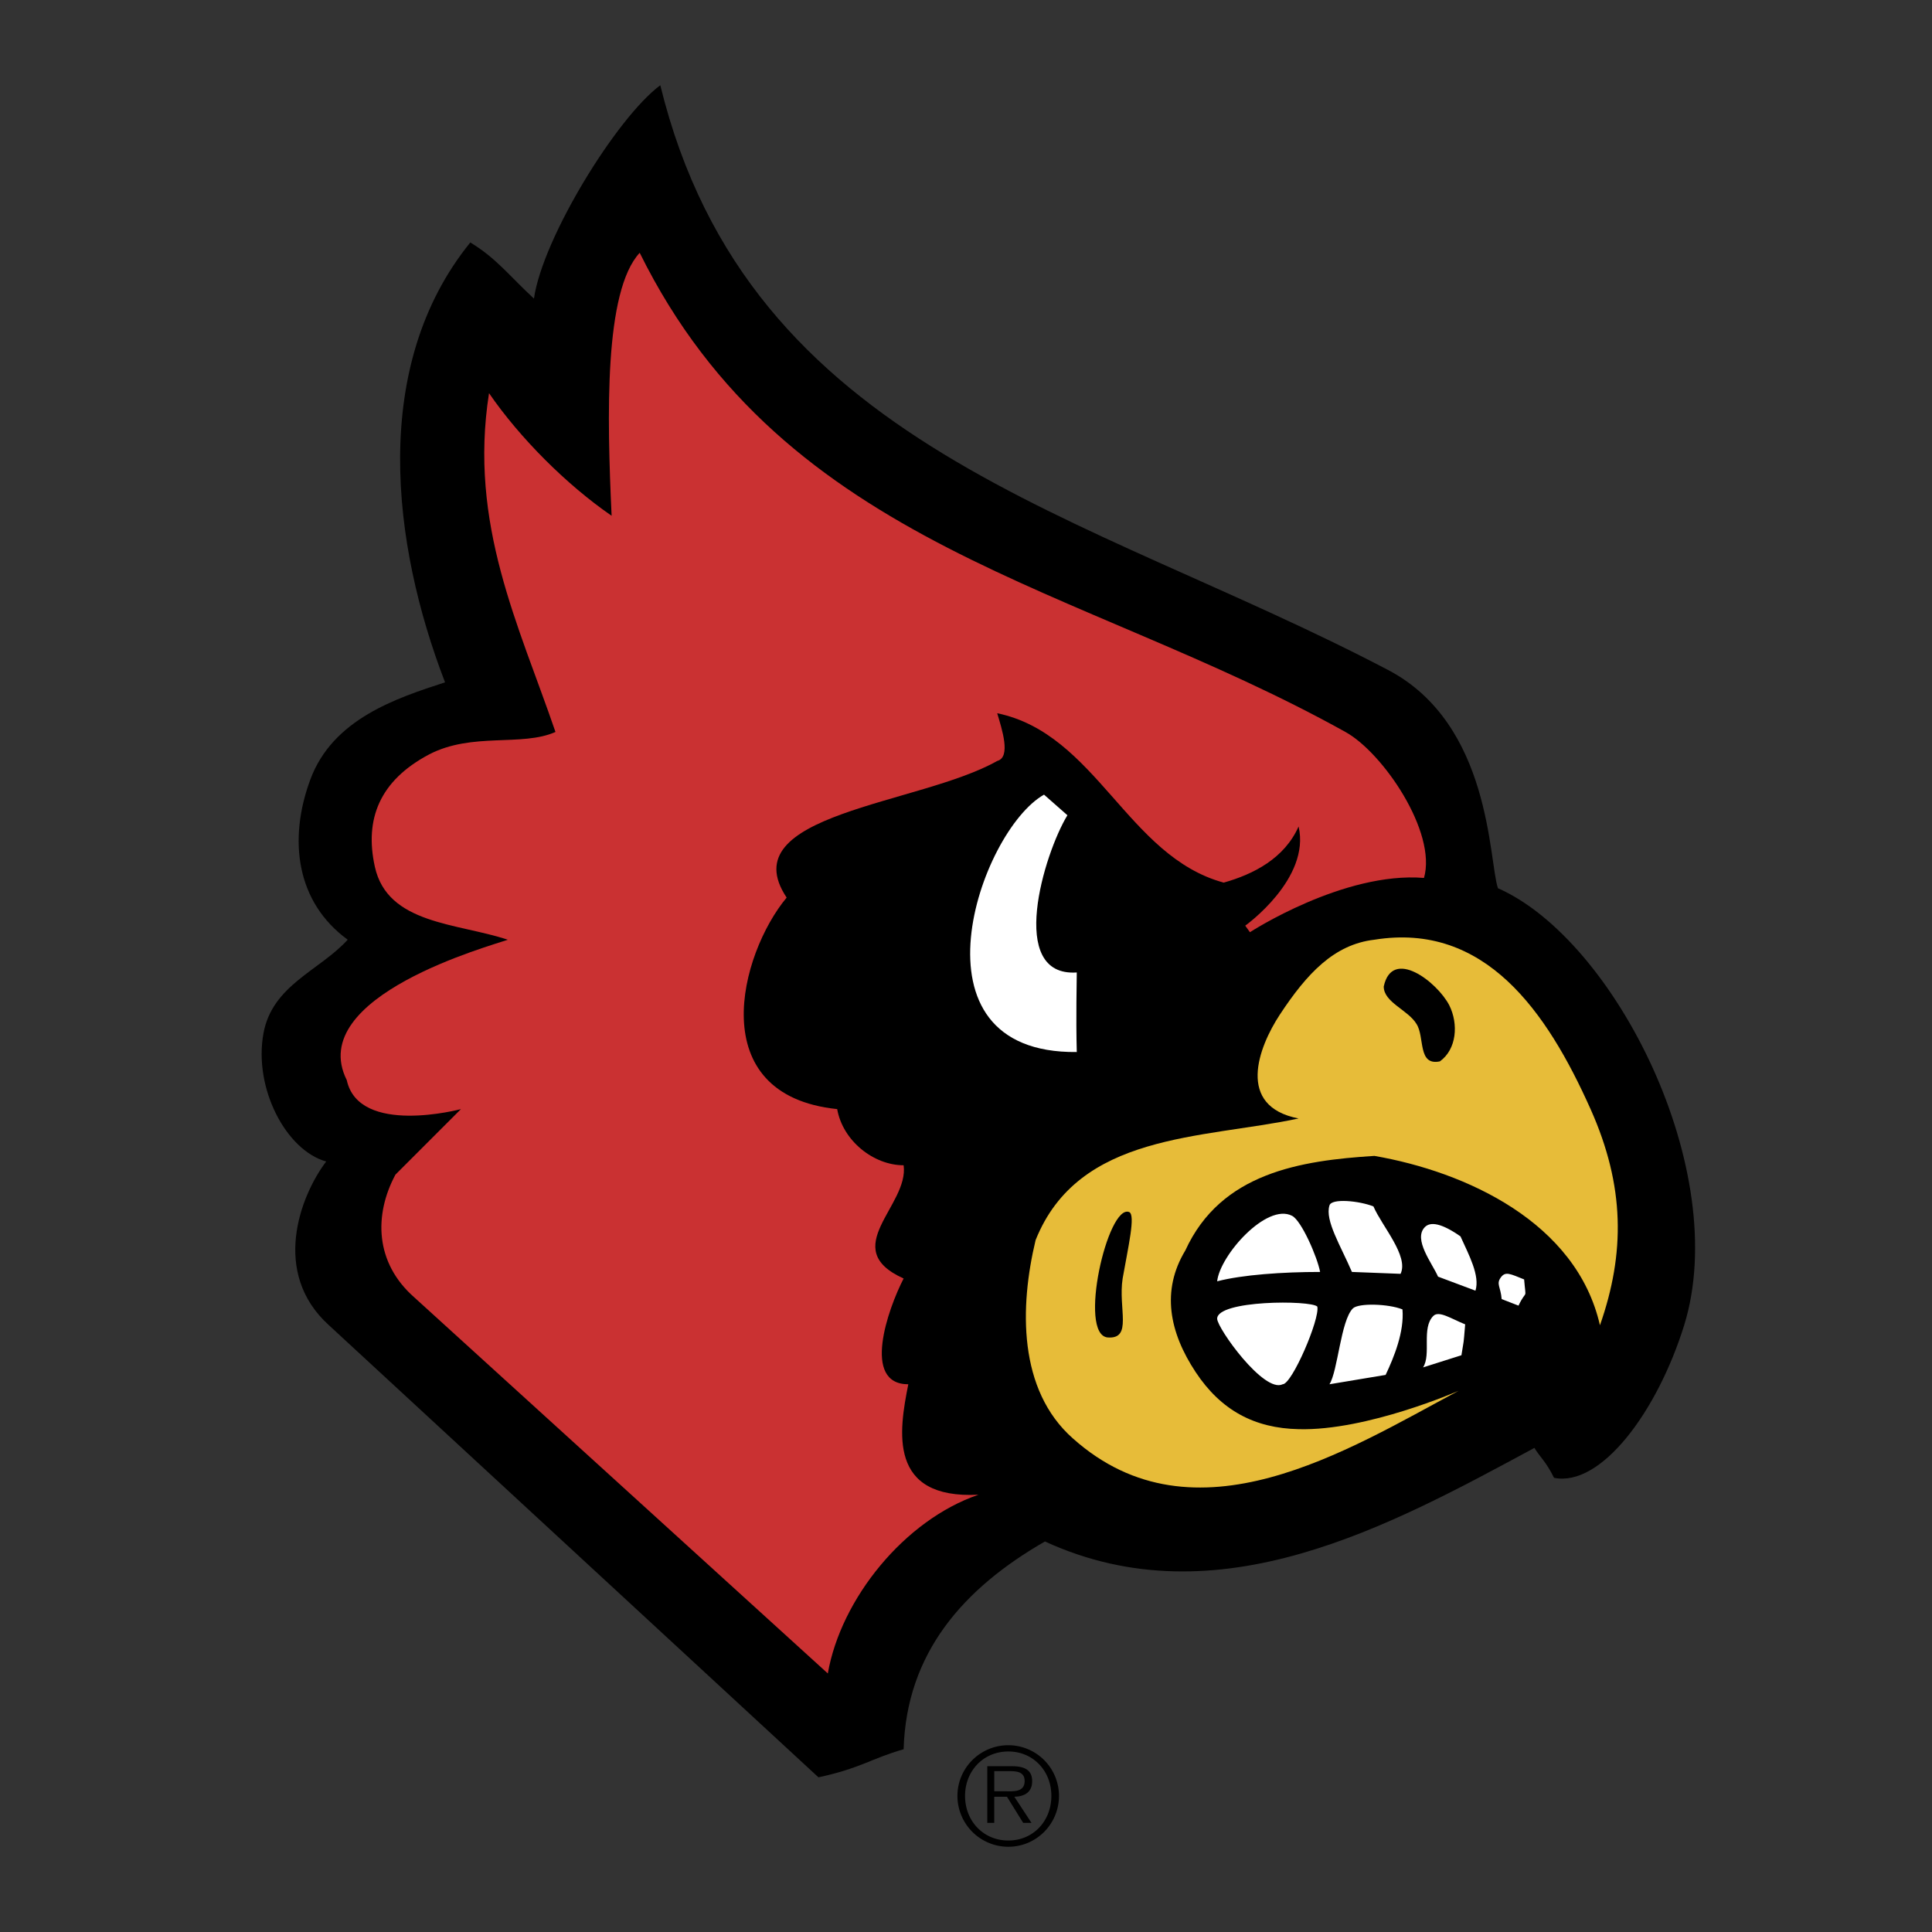 <svg xmlns="http://www.w3.org/2000/svg" width="2500" height="2500" viewBox="0 0 192.756 192.756"><rect x="0" y="0" width="192.756" height="192.756" fill="#333333" stroke="none"/><g fill-rule="evenodd" clip-rule="evenodd"><path fill="#fff" fill-opacity="0" d="M0 0h192.756v192.756H0V0z"/><path d="M65.878 8.504c8.871 36.229 42.206 42.391 72.645 58.358 10.271 5.416 9.99 18.955 10.926 21.756 11.672 5.136 23.342 28.2 18.58 43.606-2.707 8.684-8.311 16.152-12.979 15.221-.84-1.682-1.4-2.055-1.961-2.988-14.379 7.75-31.561 17.273-48.834 9.336-8.125 4.67-13.82 11.113-14.1 20.73-3.268.934-4.202 1.867-8.497 2.801l-48.834-45.1c-5.79-5.229-2.895-12.887-.28-16.34-4.016-1.121-7.257-7.33-6.256-12.793.883-4.818 5.603-6.256 8.404-9.337-5.136-3.735-5.952-9.968-3.735-15.967 2.242-6.067 8.591-8.124 13.446-9.711-5.323-13.819-7.47-31.561 2.521-43.886 2.614 1.587 3.829 3.268 6.35 5.603.839-5.976 8.216-18.021 12.604-21.289z"/><path d="M134.229 73.025c3.734 2.054 9.15 9.991 7.844 14.566-8.031-.654-17.367 5.416-17.367 5.416l-.469-.653s6.537-4.669 5.324-9.897c-1.402 3.174-4.482 4.762-7.471 5.602-9.617-2.614-12.699-14.846-22.598-16.9.469 1.587 1.402 4.389 0 4.762-7.749 4.389-26.611 5.229-21.008 13.632-4.668 5.603-8.403 19.702 5.042 21.102.56 3.176 3.642 5.604 6.629 5.604.56 4.016-6.629 8.311 0 11.297-1.587 3.082-4.202 10.553.467 10.553-.934 4.668-2.054 11.484 7.002 11.018-7.375 2.521-13.725 10.365-15.033 17.834L41.32 129.426c-3.921-3.455-4.015-8.217-1.868-12.232l6.536-6.537s-10.177 2.709-11.392-2.895c-4.202-8.402 14.566-13.445 16.061-14.005-5.042-1.681-11.988-1.521-13.259-7.283-1.045-4.74.467-8.59 5.416-11.205 4.295-2.241 9.244-.747 12.605-2.241-3.642-10.645-8.684-20.729-6.629-33.801 3.081 4.482 7.75 9.15 12.231 12.232-.467-9.991-.747-22.41 2.802-26.238 14.568 29.503 43.888 33.051 70.406 47.804z" fill="#ca3132"/><path d="M106.496 81.336c-2.334 3.828-6.068 16.152.934 15.688 0 .934-.094 4.387 0 7.936-17.367.188-9.711-22.036-3.268-25.678l2.334 2.054z" fill="#fff"/><path d="M158.691 110.654c3.436 7.689 3.455 14.381.936 21.57-2.336-10.271-13.354-15.312-22.504-16.9-7.377.467-15.312 1.68-18.861 9.43-2.428 4.016-1.594 8.176 1.027 12.139 2.525 3.822 5.883 5.604 10.271 5.695 6.816.188 15.965-3.828 15.965-3.828-11.018 5.883-26.33 15.594-38.469 4.764-5.51-4.855-5.322-13.166-3.734-19.797 4.295-10.736 16.619-10.084 26.238-12.137-6.258-1.215-4.016-7.098-1.869-10.365 2.709-4.109 5.416-7.003 9.432-7.47 11.018-1.775 17.209 7.143 21.568 16.899z" fill="#e7bc39"/><path d="M144.592 100.291c.934 1.867.748 4.389-.934 5.602-2.24.467-1.492-2.428-2.334-3.734-.84-1.4-3.268-2.146-3.268-3.734.84-3.924 5.323-.468 6.536 1.866zM112.658 120.926c.654.281-.094 3.455-.652 6.629-.467 2.988 1.027 6.07-1.494 5.883-2.989-.28 0-13.352 2.146-12.512z"/><path d="M131.707 126.902c-3.734 0-7.75.279-10.271.934.281-2.615 4.949-7.844 7.471-6.535.933.467 2.521 4.107 2.8 5.601zM131.428 130.357c.279 1.213-2.521 7.75-3.455 7.75-1.867.934-6.537-5.604-6.537-6.537 0-1.867 9.337-1.867 9.992-1.213zM139.924 130.637c.188 2.242-.84 4.762-1.68 6.537l-5.604.934c.84-1.309 1.121-6.35 2.334-7.564.561-.56 3.549-.468 4.95.093zM146.18 132.131c-.188 2.242-.094 1.307-.373 3.082l-3.828 1.213c.84-1.307-.188-3.922 1.025-5.135.562-.561 1.775.279 3.176.84zM137.029 120.365c.84 1.961 3.549 4.949 2.707 6.725l-4.854-.188c-1.121-2.615-2.709-5.135-2.242-6.629.188-.748 2.989-.466 4.389.092zM145.713 123.354c.842 1.867 1.961 3.922 1.494 5.416l-3.734-1.4c-.561-1.307-2.521-3.734-1.307-4.949.559-.562 1.68-.374 3.547.933zM152.062 127.648c.188 2.242.281.842-.561 2.615l-1.68-.654c-.094-1.213-.561-1.494-.094-2.146.468-.654.935-.373 2.335.185z" fill="#fff"/><path d="M100.604 183.629c-2.498 0-4.32-1.943-4.32-4.455 0-2.484 1.822-4.428 4.32-4.428 2.482 0 4.291 1.943 4.291 4.428 0 2.512-1.809 4.455-4.291 4.455zm0 .623c2.793 0 5.051-2.271 5.051-5.078a5.057 5.057 0 0 0-5.051-5.053c-2.809 0-5.08 2.273-5.08 5.053a5.076 5.076 0 0 0 5.08 5.078z"/><path d="M99.197 178.715v-2.006h1.617c.695 0 1.416.107 1.416.988 0 1.15-1.176 1.018-1.977 1.018h-1.056zm2.004.547c1.004-.025 1.779-.439 1.779-1.549 0-.936-.508-1.498-2.006-1.498h-2.473v5.654h.695v-2.607h1.27l1.617 2.607h.828l-1.71-2.607z"/></g></svg>
